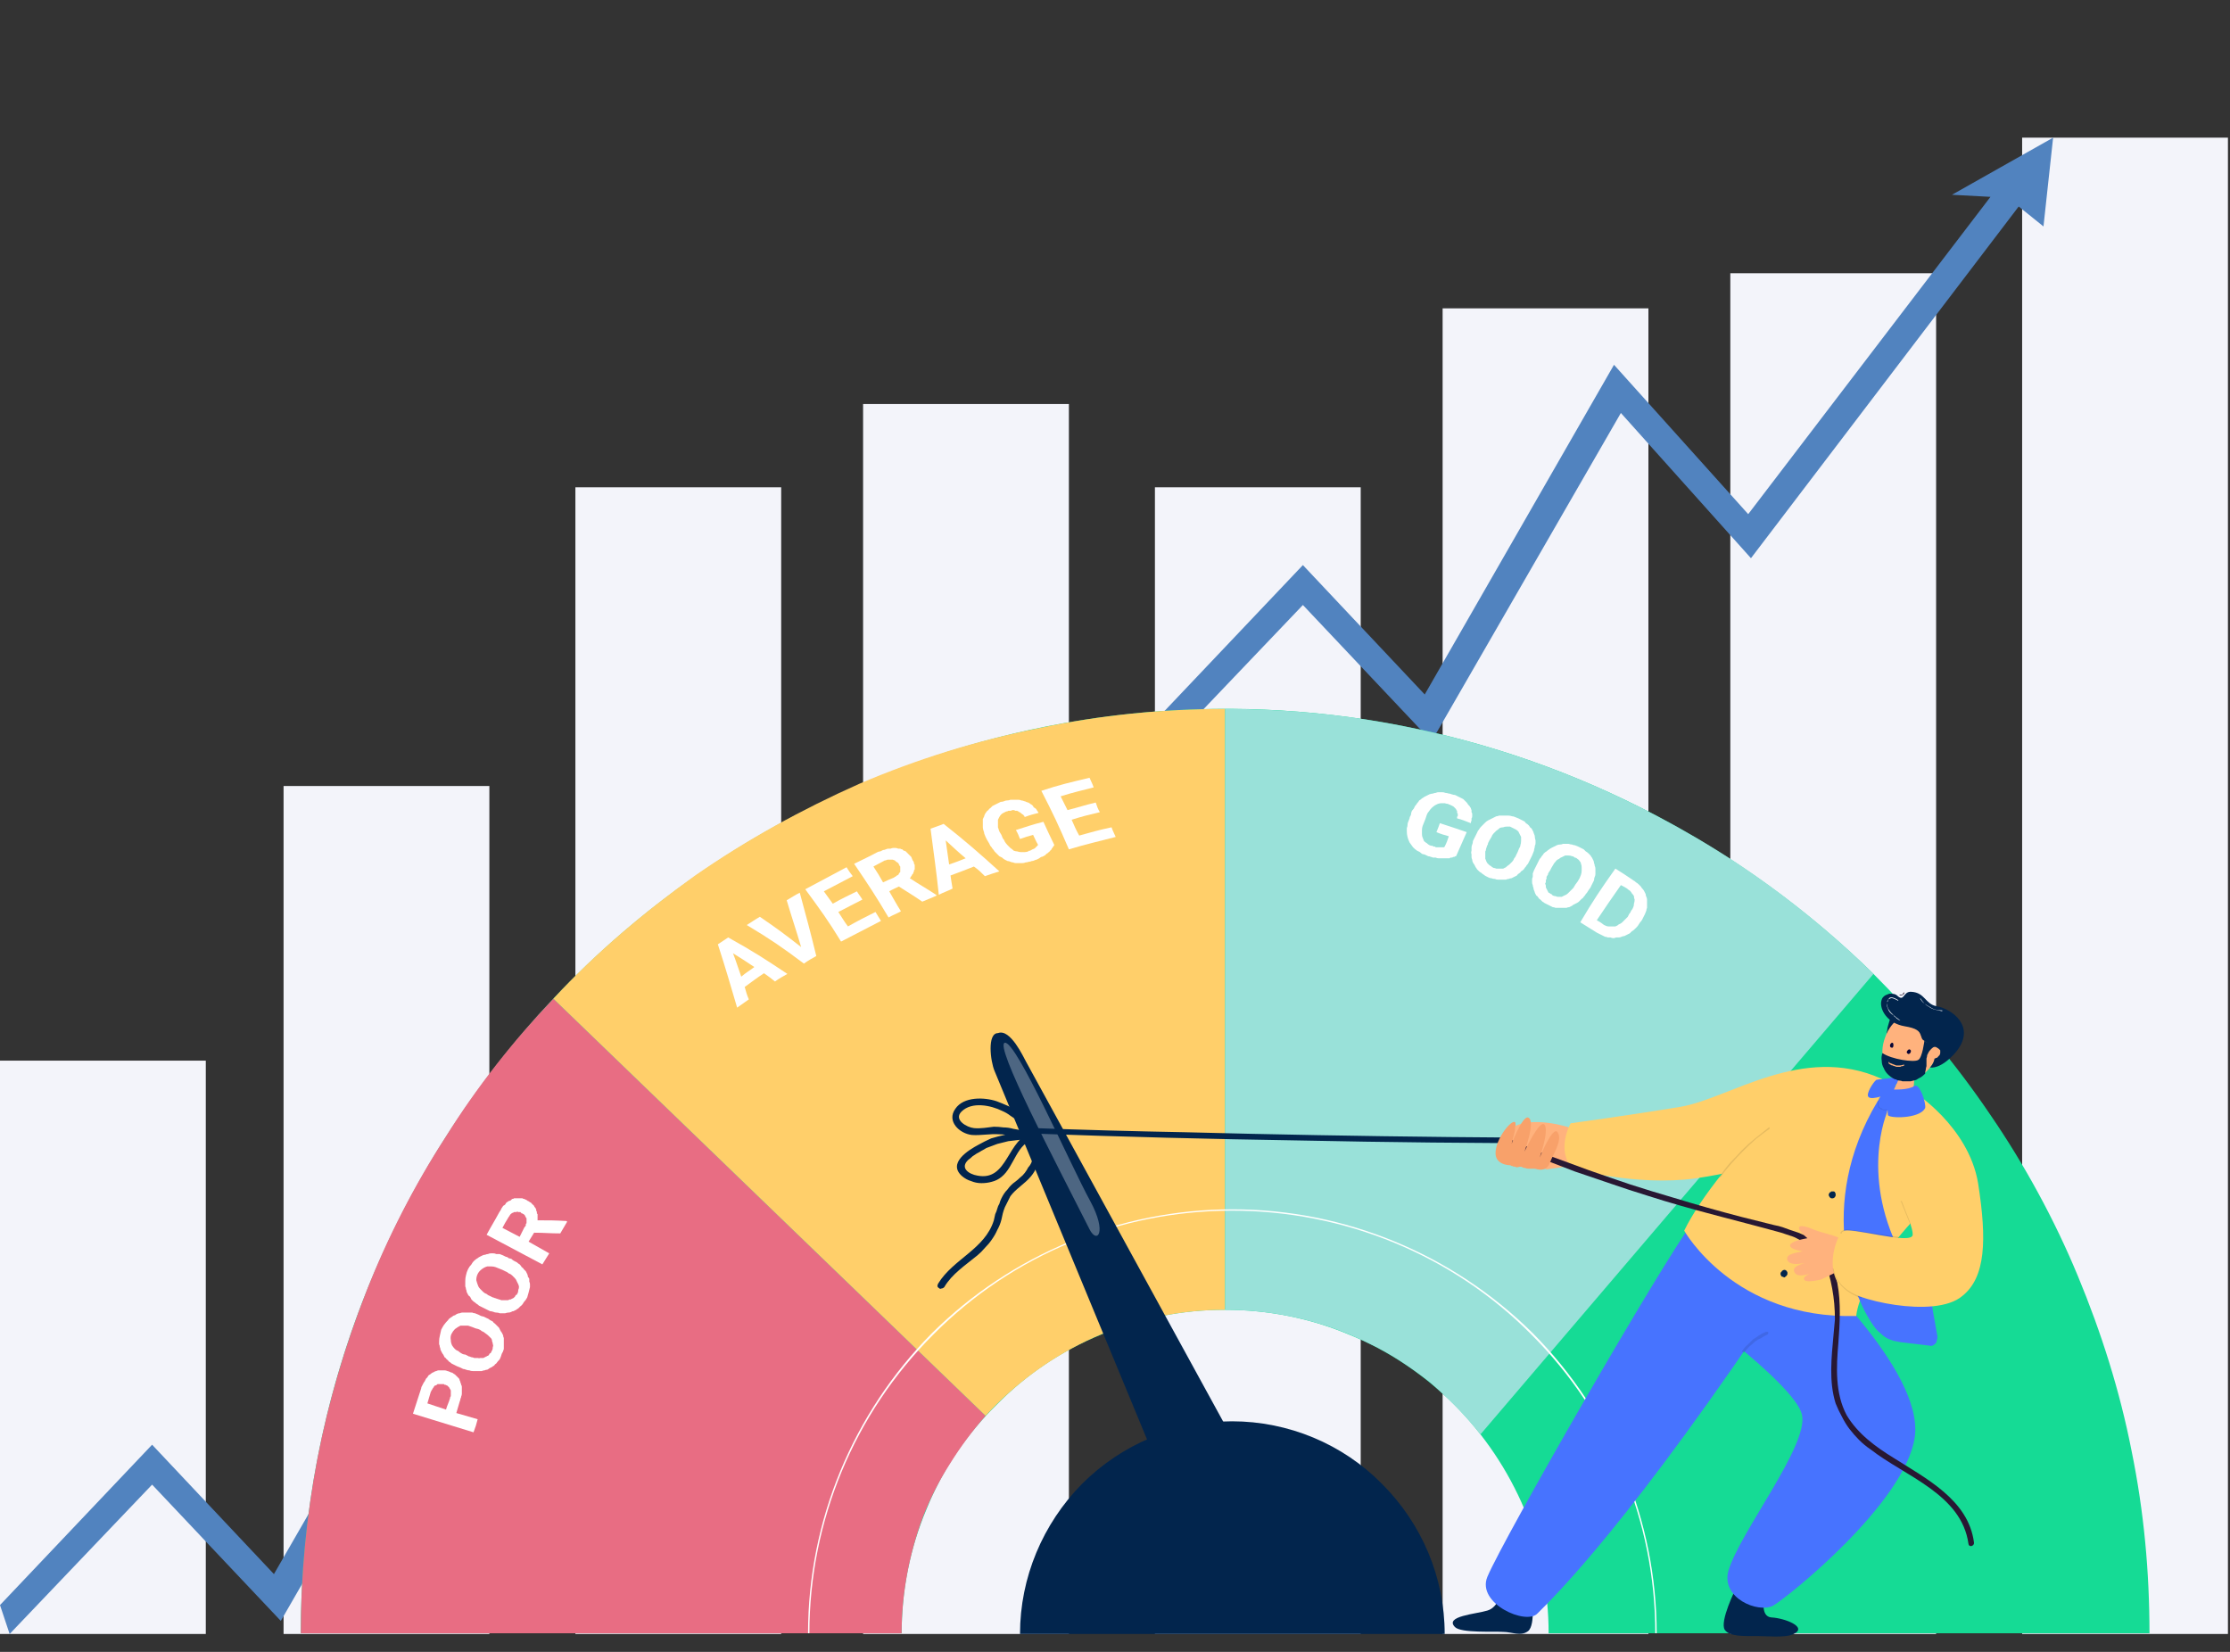 <svg version="1.2" xmlns="http://www.w3.org/2000/svg" viewBox="0 0 324 240" width="324" height="240">
	<rect x="0" y="0" width="324" height="240" fill="#333333" stroke="none"/>
	<title>Group 12606-svg</title>
	<style>
		.s0 { fill: #f3f4fa } 
		.s1 { fill: #5183bf } 
		.s2 { fill: #15db95 } 
		.s3 { fill: #e86d83 } 
		.s4 { fill: #ffcf6a } 
		.s5 { fill: #99e1d9 } 
		.s6 { fill: #ffffff } 
		.s7 { fill: #02254d } 
		.s8 { opacity: .3;fill: #ffffff } 
		.s9 { fill: #ffb27d } 
		.s10 { fill: #4773ff } 
		.s11 { fill: #281833 } 
		.s12 { opacity: .1;fill: #000000 } 
		.s13 { fill: #080435 } 
		.s14 { fill: #f8a16a } 
	</style>
	<g id="Group_12606">
		<g id="Group_12593">
			<path id="Rectangle_15891" class="s0" d="m125.4 58.7h29.9v178.7h-29.9z"/>
			<path id="Rectangle_15901" class="s0" d="m251.4 39.7h29.9v197.7h-29.9z"/>
			<path id="Rectangle_15893" class="s0" d="m83.6 70.8h29.9v166.6h-29.9z"/>
			<path id="Rectangle_15902" class="s0" d="m209.6 44.8h29.9v192.6h-29.9z"/>
			<path id="Rectangle_15895" class="s0" d="m167.8 70.8h29.9v166.6h-29.9z"/>
			<path id="Rectangle_15900" class="s0" d="m293.8 20h29.9v217.4h-29.9z"/>
			<path id="Rectangle_15897" class="s0" d="m41.2 114.2h29.9v123.2h-29.9z"/>
			<path id="Rectangle_15899" class="s0" d="m0 154.1h29.9v83.3h-29.9z"/>
			<path id="Path_21495" class="s1" d="m283.6 28.3l5.6 0.3-35.2 46.1-19.5-21.7-27.5 47.9-17.7-18.8-22.1 23.3 1.4 4.2 20.7-21.7 18.7 19.8 27.5-47.7 18.9 21.1 38.9-51.1 3.6 2.9 1.4-12.9z"/>
			<path id="Path_21496" class="s1" d="m116.4 156.1l5.6 0.3-35.2 46.1-19.4-21.7-27.6 47.9-17.7-18.8-22.1 23.3 1.4 4.2 20.7-21.7 18.7 19.8 27.5-47.7 18.9 21.1 38.9-51.1 3.6 2.9 1.4-12.9z"/>
		</g>
		<g id="Group_12574">
			<g id="Group_12492">
				<path id="Path_20987" class="s2" d="m272.2 141.5c-18.9-18.5-42.9-31.1-68.8-36.1-26-5-52.9-2.2-77.3 8.1-24.4 10.2-45.3 27.4-59.9 49.5-14.7 22-22.5 47.9-22.5 74.3h87.3c0-6.2 1.2-12.3 3.6-18 2.3-5.7 5.8-10.9 10.2-15.2 4.3-4.4 9.5-7.9 15.2-10.2 5.7-2.4 11.8-3.6 18-3.6 6.2 0 12.3 1.2 18 3.6 5.7 2.3 10.9 5.8 15.3 10.2 4.3 4.3 7.8 9.5 10.2 15.2 2.3 5.7 3.5 11.9 3.5 18h87.3c0-8.9-0.8-17.7-2.6-26.5-1.7-8.7-4.4-17.2-7.8-25.4-3.4-8.2-7.7-16.1-12.7-23.4-5-7.4-10.7-14.2-17-20.5z"/>
				<path id="Path_20988" class="s3" d="m80.4 145.1l62.8 60.6q-2.9 3.3-5.2 7-2.3 3.6-3.9 7.7-1.5 4-2.3 8.3-0.8 4.3-0.8 8.6h-87.3c0-8.5 0.8-16.9 2.4-25.3 1.6-8.3 4-16.4 7.1-24.3 3.1-7.9 7-15.5 11.6-22.6 4.5-7.2 9.8-13.9 15.6-20z"/>
				<path id="Path_20989" class="s4" d="m178 103v87.3q-4.9 0-9.7 1-4.8 1-9.3 3-4.5 2-8.5 4.9-4 2.9-7.3 6.5l-62.8-60.6c6.2-6.7 13.2-12.6 20.6-17.9 7.5-5.2 15.5-9.6 23.8-13.3 8.4-3.6 17.1-6.3 26.1-8.1 8.9-1.9 18-2.8 27.1-2.8z"/>
				<path id="Path_20990" class="s5" d="m272.2 141.5l-57.1 66.9c-2.2-2.8-4.7-5.3-7.4-7.6-2.8-2.2-5.8-4.2-9-5.7-3.2-1.6-6.6-2.8-10.1-3.6-3.5-0.8-7-1.2-10.6-1.2v-87.3c8.7 0 17.4 0.8 25.9 2.5 8.6 1.7 16.9 4.2 25 7.5 8 3.3 15.8 7.4 23 12.1 7.3 4.8 14.1 10.3 20.3 16.4z"/>
				<path id="Path_20991" class="s6" d="m240.7 237.3h-0.2c0-16.3-6.5-31.9-18-43.4-11.5-11.6-27.2-18-43.5-18-16.3 0-31.9 6.4-43.4 18-11.5 11.5-18 27.1-18 43.4h-0.2c0-16.3 6.5-32 18-43.6 11.6-11.5 27.3-18 43.7-18 16.3 0 32 6.5 43.6 18 11.5 11.6 18 27.3 18 43.6z"/>
				<path id="Path_20992" class="s7" d="m209.9 237.4h-61.7c0-8.2 3.3-16 9-21.8 5.8-5.8 13.7-9.1 21.8-9.1 8.2 0 16.1 3.3 21.8 9.1 5.8 5.8 9.1 13.6 9.1 21.8z"/>
				<path id="Path_20993" class="s7" d="m144.5 155.6l28.8 69.6q0.5 1.3 1.5 2.3 1.1 1 2.4 1.4 1.3 0.5 2.8 0.4 1.4 0 2.7-0.7 1.1-0.6 1.9-1.5 0.8-1 1.1-2.2 0.4-1.2 0.3-2.4-0.2-1.2-0.8-2.3l-36.1-65.9c-0.4-0.7-2.3-4.9-4.1-4.2-1.6 0-1.1 4.1-0.5 5.5z"/>
				<path id="Path_21006" fill-rule="evenodd" class="s6" d="m111 141.4c-1.2 0.8-1.7 1.2-2.8 2 0.2 0.7 0.3 1.1 0.6 1.8-0.7 0.5-1 0.7-1.7 1.2-1.1-3.7-1.6-5.5-2.8-9.2 0.6-0.4 0.9-0.6 1.5-1 3.6 2 5.3 3.1 8.6 5.3-0.7 0.4-1.1 0.6-1.8 1.1-0.6-0.5-0.9-0.7-1.6-1.2zm-3.3 0.5c0.7-0.6 1.1-0.8 1.9-1.4-1.2-0.8-1.8-1.2-3.1-2 0.5 1.3 0.7 2 1.2 3.4z"/>
				<path id="Path_21007" class="s6" d="m116.4 137.6c-0.8-2.7-1.3-4.1-2.1-6.8 0.7-0.4 1.1-0.7 1.9-1.1 1 3.7 1.5 5.5 2.4 9.2-0.7 0.4-1.1 0.6-1.8 1.1-3.2-2.4-4.8-3.5-8.3-5.6 0.8-0.5 1.2-0.8 1.9-1.2 2.5 1.7 3.7 2.6 6 4.4z"/>
				<path id="Path_21008" class="s6" d="m125.3 130.7c-1.4 0.7-2.1 1.1-3.5 1.8 0.6 0.9 0.8 1.3 1.4 2.1 1.6-0.9 2.4-1.3 4-2.1 0.3 0.5 0.5 0.8 0.8 1.3-2.3 1.2-3.5 1.8-5.8 3-1.9-3.1-3-4.6-5.2-7.6 2.4-1.3 3.6-1.9 6-3.2 0.3 0.5 0.5 0.8 0.9 1.3-1.7 0.9-2.5 1.3-4.2 2.2 0.5 0.7 0.8 1.1 1.3 1.8 1.4-0.8 2.1-1.1 3.5-1.8 0.3 0.5 0.5 0.7 0.8 1.2z"/>
				<path id="Path_21009" fill-rule="evenodd" class="s6" d="m130.6 128.8c-0.6 0.3-0.9 0.4-1.4 0.7 0.7 1.2 1 1.8 1.7 2.9-0.7 0.4-1.1 0.5-1.8 0.9-1.9-3.2-2.9-4.7-5-7.8 1.4-0.7 2.1-1 3.4-1.7q0.2-0.1 0.4-0.1 0.2-0.1 0.4-0.2 0.2 0 0.4-0.1 0.2-0.1 0.4-0.1 0.2 0 0.3 0 0.2-0.1 0.4-0.1 0.1 0 0.3 0 0.2 0 0.4 0.1 0.1 0 0.3 0 0.1 0.1 0.3 0.1 0.1 0.1 0.2 0.2 0.2 0 0.3 0.1 0.2 0.2 0.4 0.4 0.2 0.2 0.4 0.4 0.1 0.2 0.2 0.5 0.2 0.2 0.2 0.5 0.1 0.1 0.1 0.2 0 0.1 0 0.2 0 0.1 0 0.2 0 0.1 0 0.2 0 0.1-0.1 0.1 0 0.1 0 0.2-0.1 0.1-0.1 0.2 0 0.1-0.1 0.2 0 0-0.1 0.1 0 0.1-0.1 0.2-0.1 0.1-0.1 0.2-0.1 0-0.1 0.1c1.5 1 2.3 1.4 3.8 2.4l0.1 0.1c-0.8 0.4-1.2 0.5-2.1 0.9-1.3-0.9-2-1.3-3.4-2.2zm-2.3-0.6c0.6-0.3 0.9-0.4 1.6-0.7q0 0 0.1-0.1 0.1 0 0.2-0.1 0 0 0.1-0.1 0.1 0 0.2-0.1 0 0 0.1-0.1 0 0 0-0.1 0.1-0.1 0.1-0.1 0.1-0.1 0.1-0.1 0-0.1 0-0.2 0 0 0-0.1 0 0 0-0.1 0-0.1 0-0.1 0-0.1 0-0.2 0 0 0-0.1-0.1-0.1-0.1-0.1 0-0.1-0.1-0.2 0-0.1-0.1-0.2-0.1-0.1-0.3-0.2-0.1-0.1-0.2-0.2-0.1 0-0.3-0.1-0.2 0-0.3 0-0.2 0-0.4 0-0.1 0-0.3 0.1-0.2 0-0.3 0.1c-0.6 0.3-0.9 0.5-1.5 0.8 0.6 0.9 0.9 1.4 1.4 2.3z"/>
				<path id="Path_21010" fill-rule="evenodd" class="s6" d="m141.5 125.9c-1.3 0.5-2 0.8-3.4 1.3 0.1 0.8 0.2 1.2 0.3 1.9-0.8 0.4-1.2 0.5-2 0.9-0.4-3.8-0.7-5.7-1.2-9.6 0.8-0.3 1.2-0.4 1.9-0.7 3.4 2.7 5 4.1 8.1 6.9-0.9 0.3-1.3 0.4-2.1 0.7-0.6-0.6-0.9-0.9-1.6-1.4zm-3.6-0.3c0.9-0.3 1.4-0.5 2.4-0.9-1.2-1-1.8-1.6-2.9-2.6 0.2 1.4 0.3 2.1 0.5 3.5z"/>
				<path id="Path_21011" class="s6" d="m153.2 122.8q-0.1 0-0.1 0.1 0 0.1-0.1 0.1 0 0.1-0.1 0.2 0 0-0.1 0.1 0 0.1-0.1 0.2-0.1 0-0.1 0.1-0.1 0.1-0.2 0.2-0.1 0-0.1 0.1-0.2 0.1-0.3 0.2-0.1 0.1-0.2 0.2-0.1 0-0.2 0.1-0.2 0.1-0.3 0.1-0.2 0.1-0.3 0.2-0.2 0.1-0.4 0.2-0.1 0-0.3 0.1-0.2 0.1-0.4 0.1-0.2 0.1-0.4 0.1-0.3 0.1-0.5 0.1-0.2 0.1-0.5 0.1-0.2 0-0.4 0-0.2 0-0.5 0-0.2 0-0.4-0.1-0.2 0-0.4-0.1-0.2-0.1-0.4-0.1-0.2-0.1-0.4-0.2-0.2-0.1-0.4-0.3-0.2-0.1-0.4-0.2-0.2-0.2-0.3-0.3-0.2-0.2-0.4-0.4-0.1-0.2-0.3-0.4-0.1-0.2-0.3-0.4-0.1-0.2-0.2-0.4c-0.1-0.2-0.2-0.3-0.3-0.5q-0.1-0.2-0.2-0.4-0.1-0.2-0.2-0.5 0-0.2-0.1-0.4-0.1-0.3-0.1-0.5 0-0.2 0-0.4 0-0.2 0-0.4 0-0.2 0-0.4 0.1-0.2 0.2-0.4 0-0.1 0.1-0.3 0.1-0.2 0.2-0.3 0.1-0.2 0.3-0.3 0.1-0.2 0.3-0.3 0.1-0.1 0.3-0.3 0.2-0.1 0.4-0.2 0.2-0.1 0.4-0.2 0.2-0.1 0.4-0.2 0.3 0 0.5-0.1 0.2-0.1 0.4-0.1 0.3 0 0.5-0.1 0.2 0 0.5 0 0.2 0 0.3 0 0.2 0 0.4 0 0.2 0 0.4 0.1 0.2 0 0.4 0.1 0.1 0 0.3 0.1 0.2 0.1 0.3 0.1 0.2 0.1 0.3 0.2 0.2 0.1 0.3 0.2 0.1 0.1 0.2 0.3 0.2 0.1 0.3 0.2 0.1 0.1 0.2 0.3 0.1 0.1 0.2 0.3c-0.8 0.2-1.2 0.3-2 0.6q-0.1-0.1-0.1-0.2-0.1 0-0.1-0.1-0.1-0.1-0.2-0.1 0-0.1-0.1-0.1-0.1-0.1-0.1-0.1-0.1-0.1-0.2-0.1-0.1-0.1-0.1-0.1-0.1 0-0.2-0.1-0.1 0-0.2 0-0.1 0-0.1 0-0.1-0.1-0.2-0.1-0.1 0-0.2 0-0.1 0-0.2 0.1-0.1 0-0.2 0-0.1 0-0.2 0-0.1 0.1-0.3 0.1-0.2 0.1-0.4 0.2-0.2 0.1-0.3 0.2-0.2 0.2-0.3 0.4-0.1 0.2-0.2 0.4 0 0.3 0 0.6 0 0.3 0 0.5 0.1 0.3 0.2 0.6 0.1 0.2 0.3 0.5l0.2 0.5q0.2 0.2 0.3 0.5 0.2 0.3 0.4 0.5 0.2 0.2 0.4 0.4 0.3 0.2 0.5 0.4 0.3 0.1 0.5 0.1 0.3 0.1 0.5 0.1 0.3 0 0.6 0 0.2 0 0.5-0.1 0.1-0.1 0.1-0.1 0.1 0 0.2 0 0.1-0.1 0.1-0.1 0.1 0 0.2-0.1 0 0 0.1 0 0.1-0.1 0.1-0.1 0.1 0 0.1 0 0.1-0.1 0.1-0.1 0 0 0.1-0.1 0 0 0 0 0.1-0.1 0.1-0.1 0 0 0.1-0.1 0 0 0 0 0 0 0 0 0.1-0.1 0.1-0.1 0 0 0-0.1c-0.3-0.5-0.4-0.8-0.7-1.4-0.7 0.2-1.1 0.3-1.9 0.6-0.2-0.5-0.3-0.8-0.6-1.3 1.6-0.5 2.4-0.8 4-1.2 0.6 1.3 0.9 2 1.6 3.4z"/>
				<path id="Path_21012" class="s6" d="m159.8 118c-1.7 0.4-2.5 0.6-4.1 1.1 0.4 0.9 0.6 1.4 1.1 2.3 1.8-0.5 2.8-0.8 4.7-1.2 0.2 0.6 0.4 0.9 0.6 1.4-2.7 0.7-4.1 1-6.8 1.8-1.5-3.5-2.3-5.2-4-8.5 2.7-0.9 4.1-1.2 7-1.9 0.2 0.5 0.4 0.8 0.6 1.4-1.9 0.5-2.9 0.7-4.8 1.3 0.4 0.8 0.6 1.2 1 2 1.6-0.4 2.4-0.7 4.1-1.1 0.2 0.6 0.3 0.9 0.6 1.4z"/>
				<path id="Path_21013" fill-rule="evenodd" class="s6" d="m66.3 205.3l3.1 0.9c-0.2 0.8-0.3 1.1-0.6 1.9l-8.8-2.7c0.5-1.5 0.7-2.2 1.2-3.7q0-0.2 0.1-0.3 0.1-0.2 0.2-0.4 0.1-0.2 0.2-0.3 0.1-0.2 0.2-0.4 0.1-0.1 0.2-0.2 0.1-0.2 0.2-0.3 0.2-0.1 0.3-0.2 0.1-0.1 0.3-0.2 0.1 0 0.2-0.1 0.2-0.1 0.3-0.1 0.2-0.1 0.3-0.1 0.2 0 0.3 0 0.2 0 0.3 0 0.2 0 0.3 0 0.2 0 0.4 0.1 0.1 0 0.3 0.1 0.1 0 0.2 0.1 0.2 0 0.3 0.1 0.1 0.1 0.3 0.2 0.1 0.1 0.2 0.2 0.1 0.1 0.2 0.2 0.1 0.1 0.2 0.2 0.1 0.2 0.1 0.3 0.1 0.1 0.1 0.3 0.1 0.1 0.1 0.3 0.1 0.1 0.1 0.3 0 0.1 0 0.3 0 0.2 0 0.3 0 0.2 0 0.4 0 0.2-0.1 0.4 0 0.2-0.1 0.3 0 0.2-0.1 0.4c-0.2 0.7-0.3 1-0.5 1.7zm-1.5-0.5c0.2-0.7 0.4-1 0.6-1.7q0-0.1 0-0.1 0.1-0.1 0.1-0.2 0-0.1 0-0.2 0-0.1 0-0.2 0-0.1 0-0.1 0-0.1 0-0.2 0-0.1 0-0.1-0.1-0.1-0.1-0.2 0 0-0.1-0.1 0 0 0-0.1-0.1 0-0.1-0.1-0.1 0-0.1-0.1-0.1 0-0.1-0.1-0.1 0-0.1 0-0.1-0.1-0.2-0.1 0 0-0.1 0-0.1-0.1-0.1-0.1-0.1 0-0.2 0-0.1 0-0.1 0-0.1 0-0.2 0 0 0-0.1 0-0.1 0-0.2 0 0 0-0.1 0-0.1 0-0.1 0.1-0.1 0-0.2 0.1 0 0-0.1 0-0.1 0.1-0.1 0.1-0.1 0.1-0.1 0.2-0.1 0-0.1 0.1-0.1 0.1-0.1 0.2-0.1 0.1-0.1 0.1 0 0.1-0.1 0.2c-0.2 0.7-0.3 1-0.5 1.7 0 0 2.7 0.9 2.7 0.9z"/>
				<path id="Path_21014" fill-rule="evenodd" class="s6" d="m70.3 191.3q0.2 0.1 0.4 0.2 0.3 0.1 0.5 0.3 0.2 0.1 0.4 0.2 0.1 0.2 0.3 0.3 0.2 0.2 0.3 0.3 0.2 0.2 0.3 0.3 0.1 0.2 0.2 0.4 0.1 0.2 0.2 0.3 0.1 0.2 0.2 0.4 0 0.2 0.1 0.4 0 0.2 0 0.4 0 0.2 0 0.3 0 0.5 0 0.9-0.1 0.4-0.3 0.7-0.1 0.4-0.3 0.8-0.3 0.3-0.5 0.6-0.2 0.1-0.3 0.3-0.2 0.1-0.3 0.2-0.2 0.1-0.4 0.2-0.1 0.1-0.3 0.2-0.2 0-0.4 0.1-0.2 0-0.4 0.1-0.2 0-0.4 0-0.2 0-0.4 0-0.3 0-0.5 0-0.3 0-0.5-0.1-0.2 0-0.5-0.1-0.2-0.1-0.4-0.1l-0.4-0.2q-0.2-0.1-0.5-0.2-0.2-0.1-0.4-0.2-0.2-0.1-0.4-0.2-0.2-0.2-0.4-0.3-0.1-0.2-0.3-0.3-0.1-0.2-0.3-0.3-0.1-0.2-0.2-0.4-0.1-0.1-0.2-0.3-0.1-0.2-0.2-0.4 0-0.2-0.1-0.4 0-0.2-0.1-0.4 0-0.2 0-0.4 0-0.4 0.1-0.8 0.1-0.5 0.2-0.9 0.2-0.4 0.4-0.7 0.3-0.4 0.6-0.7 0.1-0.2 0.3-0.3 0.1-0.1 0.3-0.2 0.2-0.2 0.4-0.2 0.1-0.1 0.3-0.2 0.2-0.1 0.4-0.1 0.2-0.1 0.4-0.1 0.2 0 0.5 0 0.2 0 0.4 0 0.2 0 0.5 0 0.2 0.1 0.4 0.1 0.3 0.1 0.5 0.2 0.2 0.1 0.4 0.2c0 0 0.4 0.1 0.4 0.1zm-1.2 1.7q-0.2-0.1-0.5-0.2-0.3-0.1-0.6-0.2-0.2 0-0.5 0-0.3 0-0.6 0-0.4 0.2-0.8 0.5-0.3 0.3-0.5 0.7-0.2 0.4-0.1 0.9 0 0.4 0.2 0.8 0.2 0.3 0.4 0.5 0.2 0.2 0.5 0.3 0.2 0.2 0.4 0.3 0.3 0.2 0.6 0.2l0.4 0.2q0.1 0.1 0.3 0.1 0.1 0.1 0.3 0.1 0.1 0 0.3 0.1 0.2 0 0.3 0 0.1 0 0.3 0 0.1 0.1 0.2 0 0.1 0 0.3 0 0.1 0 0.2 0 0.1 0 0.2-0.1 0.1 0 0.2-0.1 0.1 0 0.2-0.1 0.1 0 0.2-0.1 0.1-0.1 0.1-0.2 0.1-0.1 0.2-0.1 0-0.1 0.1-0.2 0-0.1 0.1-0.2 0.1-0.2 0.1-0.5 0.1-0.2 0-0.4 0-0.2-0.1-0.4 0-0.2-0.1-0.4-0.2-0.2-0.4-0.4-0.2-0.2-0.5-0.4-0.2-0.2-0.5-0.3-0.2-0.2-0.5-0.3c0 0-0.4-0.1-0.4-0.1z"/>
				<path id="Path_21015" fill-rule="evenodd" class="s6" d="m74.3 182.9q0.2 0.2 0.4 0.3 0.2 0.1 0.4 0.2 0.2 0.2 0.4 0.3 0.2 0.2 0.3 0.4 0.2 0.1 0.3 0.3 0.1 0.1 0.3 0.3 0.1 0.2 0.2 0.4 0.1 0.2 0.1 0.4 0.1 0.1 0.2 0.3 0 0.2 0 0.4 0.1 0.2 0.1 0.4 0 0.2 0 0.4-0.1 0.4-0.2 0.8-0.1 0.4-0.2 0.7-0.2 0.4-0.5 0.7-0.2 0.4-0.5 0.6-0.2 0.2-0.3 0.3-0.2 0.1-0.3 0.2-0.2 0.1-0.4 0.2-0.2 0-0.3 0.1-0.2 0.1-0.4 0.1-0.2 0-0.5 0.1-0.2 0-0.4 0-0.2 0-0.4 0-0.2-0.1-0.5-0.1-0.2 0-0.4-0.1-0.3-0.1-0.5-0.1-0.2-0.1-0.4-0.2l-0.4-0.2q-0.2-0.1-0.4-0.2-0.2-0.1-0.4-0.2-0.2-0.2-0.4-0.3-0.2-0.2-0.4-0.3-0.2-0.2-0.3-0.3-0.1-0.2-0.2-0.4-0.2-0.1-0.3-0.3-0.1-0.2-0.2-0.4 0-0.2-0.1-0.4 0-0.2-0.1-0.4 0-0.2 0-0.4 0-0.2 0-0.4 0-0.4 0.1-0.8 0.1-0.5 0.3-0.9 0.2-0.4 0.5-0.7 0.2-0.4 0.6-0.7 0.1-0.1 0.3-0.2 0.1-0.1 0.3-0.2 0.2-0.1 0.4-0.2 0.2-0.1 0.4-0.1 0.2-0.1 0.4-0.1 0.2-0.1 0.4-0.1 0.2 0 0.4 0 0.2 0 0.4 0.1 0.3 0 0.5 0 0.2 0.1 0.5 0.2 0.2 0.1 0.4 0.2 0.2 0 0.4 0.2c0 0 0.4 0.1 0.4 0.1zm-1.3 1.6q-0.2-0.1-0.5-0.2-0.3-0.1-0.5-0.2-0.3-0.1-0.6-0.1-0.3 0-0.6 0-0.4 0.1-0.8 0.4-0.4 0.3-0.6 0.7-0.2 0.4-0.2 0.9 0.1 0.4 0.3 0.9 0.1 0.2 0.3 0.4 0.2 0.2 0.4 0.4 0.2 0.2 0.5 0.3 0.2 0.2 0.5 0.3l0.4 0.2q0.1 0 0.3 0.1 0.1 0 0.3 0.1 0.1 0 0.3 0.1 0.2 0 0.3 0.1 0.1 0 0.3 0 0.1 0 0.2 0 0.1 0 0.3 0 0.1 0 0.2 0 0.1 0 0.2-0.1 0.1 0 0.2 0 0.1-0.1 0.2-0.1 0.1-0.1 0.2-0.1 0.1-0.1 0.2-0.2 0.1-0.1 0.1-0.2 0.1-0.1 0.2-0.1 0-0.1 0.1-0.2 0.1-0.2 0.1-0.5 0.1-0.2 0.1-0.4 0-0.2-0.1-0.4-0.1-0.2-0.2-0.4-0.1-0.3-0.3-0.5-0.2-0.2-0.4-0.4-0.2-0.2-0.5-0.3-0.2-0.2-0.5-0.3c0 0-0.4-0.2-0.4-0.2z"/>
				<path id="Path_21016" fill-rule="evenodd" class="s6" d="m77.6 179.1c-0.3 0.5-0.5 0.8-0.8 1.3l3 1.7c-0.4 0.6-0.6 1-1 1.6l-8.1-4.3c0.7-1.3 1.1-1.9 1.8-3.2q0.1-0.2 0.2-0.3 0.1-0.2 0.2-0.4 0.1-0.1 0.2-0.3 0.2-0.1 0.3-0.2 0.1-0.2 0.2-0.3 0.2-0.1 0.3-0.2 0.1 0 0.3-0.1 0.1-0.1 0.2-0.2 0.2 0 0.3-0.1 0.1 0 0.3 0 0.1 0 0.3 0 0.1 0 0.3 0 0.1 0 0.3 0 0.1 0.1 0.3 0.1 0.1 0.1 0.2 0.1 0.2 0.1 0.3 0.2 0.1 0 0.2 0.1 0.1 0.1 0.2 0.1 0.1 0.1 0.2 0.2 0 0.1 0.1 0.1 0.1 0.1 0.2 0.2 0 0.1 0.1 0.2 0 0 0.1 0.1 0 0.1 0.1 0.2 0 0.1 0 0.2 0.1 0.1 0.1 0.2 0 0.1 0 0.2 0.1 0.1 0.1 0.1 0 0.1 0 0.3 0 0.1 0 0.2 0 0.1 0 0.2 0 0.1 0 0.2c1.7 0 2.5 0 4.2 0.1l0.1 0.1c-0.4 0.7-0.6 1-1 1.7-1.6 0-2.3-0.1-3.8-0.1zm-2.1 0.6c0.3-0.6 0.4-0.8 0.7-1.4q0.1-0.1 0.1-0.1 0.1-0.1 0.1-0.2 0-0.1 0-0.2 0.1 0 0.1-0.1 0-0.1 0-0.2 0 0 0-0.1 0-0.1 0-0.2 0 0 0-0.1 0-0.1 0-0.1-0.1-0.1-0.1-0.1 0-0.1-0.1-0.2 0 0 0-0.1-0.1 0-0.1-0.1-0.1 0-0.1-0.1-0.1 0-0.2-0.1 0 0-0.1 0-0.1-0.1-0.2-0.2-0.2 0-0.3 0-0.1-0.1-0.3 0-0.1 0-0.3 0-0.1 0.1-0.2 0.1-0.2 0.1-0.3 0.2-0.1 0.1-0.2 0.3-0.1 0.1-0.2 0.3c-0.3 0.5-0.5 0.8-0.8 1.4 0 0 2.5 1.3 2.5 1.3z"/>
				<path id="Path_21017" class="s6" d="m211.6 124.3q0 0.1-0.1 0.1-0.1 0-0.2 0.1-0.1 0-0.1 0-0.1 0-0.2 0.1-0.1 0-0.2 0-0.1 0-0.2 0.1-0.1 0-0.3 0-0.1 0-0.2 0-0.1 0-0.3 0-0.1 0-0.3 0-0.1 0-0.3 0-0.1 0-0.2 0-0.2 0-0.4-0.1-0.2 0-0.4 0-0.2-0.1-0.3-0.1-0.2-0.1-0.4-0.1-0.2-0.1-0.4-0.2-0.2-0.1-0.4-0.1-0.2-0.1-0.4-0.3-0.2-0.1-0.4-0.2-0.3-0.2-0.6-0.5-0.3-0.4-0.5-0.7-0.2-0.4-0.3-0.8-0.1-0.4-0.1-0.8 0-0.2 0-0.5 0.1-0.2 0.1-0.4 0-0.3 0.1-0.5 0.1-0.3 0.2-0.5c0-0.2 0.1-0.3 0.2-0.5q0-0.2 0.1-0.5 0.1-0.2 0.3-0.4 0.1-0.2 0.2-0.4 0.2-0.2 0.3-0.4 0.2-0.2 0.3-0.4 0.2-0.1 0.4-0.3 0.2-0.1 0.3-0.2 0.2-0.1 0.4-0.2 0.2-0.1 0.4-0.2 0.3-0.1 0.5-0.1 0.2-0.1 0.4-0.1 0.2-0.1 0.4-0.1 0.3 0 0.5 0 0.3 0 0.5 0.1 0.2 0 0.5 0.1 0.2 0 0.4 0.1 0.3 0.1 0.5 0.1 0.2 0.1 0.4 0.2 0.2 0.1 0.4 0.2 0.2 0.1 0.4 0.2 0.1 0.1 0.3 0.3 0.1 0.1 0.2 0.2 0.1 0.1 0.2 0.3 0.1 0.1 0.2 0.2 0.1 0.2 0.2 0.3 0 0.1 0.1 0.3 0 0.1 0 0.3 0.1 0.1 0.1 0.3 0 0.2 0 0.3 0 0.2-0.1 0.3 0 0.2 0 0.3-0.1 0.2-0.1 0.4c-0.8-0.3-1.2-0.5-2-0.7q0-0.1 0-0.2 0-0.1 0.1-0.1 0-0.1 0-0.2 0-0.1 0-0.2 0 0-0.1-0.1 0-0.1 0-0.2 0 0 0-0.1-0.1-0.1-0.1-0.1 0-0.1-0.1-0.2 0 0-0.1-0.1-0.1-0.1-0.1-0.1-0.1-0.1-0.1-0.1-0.1-0.1-0.2-0.1-0.1-0.1-0.2-0.1-0.1-0.1-0.2-0.1-0.1 0-0.2-0.1-0.2 0-0.5-0.1-0.2 0-0.5 0-0.2 0-0.5 0.1-0.2 0.1-0.4 0.2-0.3 0.2-0.5 0.4-0.2 0.2-0.4 0.5-0.2 0.2-0.3 0.5-0.1 0.3-0.2 0.6c-0.1 0.2-0.1 0.3-0.2 0.5q-0.1 0.3-0.2 0.5-0.1 0.3-0.1 0.6 0 0.3 0 0.6 0 0.3 0.1 0.5 0.1 0.3 0.2 0.5 0.2 0.2 0.4 0.3 0.2 0.2 0.4 0.3 0.2 0.1 0.5 0.1 0 0.1 0.1 0.1 0.1 0 0.2 0 0.1 0.1 0.1 0.1 0.1 0 0.2 0 0.1 0 0.1 0 0.1 0 0.1 0 0.1 0 0.2 0 0 0 0.1 0 0 0 0.1 0 0 0 0.1 0 0 0 0.1 0 0 0 0.1 0 0 0 0 0 0.1 0 0.1 0 0 0 0.1-0.1 0 0 0 0c0.3-0.6 0.4-0.9 0.6-1.5-0.7-0.2-1.1-0.3-1.8-0.6 0.2-0.5 0.3-0.7 0.5-1.3 1.6 0.5 2.4 0.8 3.9 1.3-0.6 1.4-0.9 2-1.5 3.4z"/>
				<path id="Path_21018" fill-rule="evenodd" class="s6" d="m222.2 125.1q-0.1 0.2-0.2 0.4-0.2 0.2-0.3 0.4-0.2 0.2-0.3 0.4-0.2 0.2-0.4 0.3-0.1 0.2-0.3 0.3-0.2 0.1-0.3 0.3-0.2 0.1-0.4 0.2-0.2 0.1-0.4 0.2-0.2 0-0.4 0.1-0.2 0-0.4 0.1-0.2 0-0.4 0-0.2 0-0.4 0-0.2 0-0.4 0-0.2 0-0.4-0.1-0.3 0-0.5-0.1-0.2 0-0.4-0.1-0.2-0.1-0.4-0.2-0.2-0.1-0.3-0.2-0.2-0.1-0.4-0.3-0.2-0.1-0.3-0.2-0.2-0.2-0.3-0.3-0.1-0.2-0.2-0.3-0.1-0.2-0.2-0.4-0.1-0.1-0.2-0.3-0.1-0.2-0.1-0.4-0.1-0.2-0.1-0.4 0-0.2 0-0.4-0.1-0.2 0-0.5 0-0.2 0-0.4 0-0.3 0.1-0.5 0.1-0.2 0.1-0.5 0.1-0.2 0.2-0.4l0.2-0.4q0.1-0.2 0.2-0.4 0.1-0.3 0.3-0.5 0.1-0.2 0.3-0.4 0.1-0.1 0.3-0.3 0.2-0.2 0.3-0.3 0.2-0.2 0.4-0.3 0.2-0.1 0.4-0.2 0.2-0.1 0.4-0.2 0.2-0.1 0.4-0.2 0.2 0 0.4-0.1 0.3 0 0.5 0 0.2 0 0.4 0 0.3 0 0.5 0 0.2 0 0.5 0.1 0.2 0 0.4 0.1 0.2 0.1 0.5 0.2 0.2 0.1 0.4 0.2 0.2 0.1 0.4 0.2 0.2 0.1 0.3 0.3 0.2 0.1 0.4 0.3 0.1 0.1 0.2 0.3 0.2 0.1 0.3 0.3 0.1 0.2 0.2 0.4 0 0.1 0.1 0.3 0.1 0.2 0.1 0.4 0 0.2 0.1 0.5 0 0.2 0 0.4 0 0.2-0.1 0.4 0 0.2-0.1 0.5 0 0.2-0.1 0.4-0.1 0.2-0.2 0.5-0.1 0.2-0.2 0.4c0 0-0.2 0.4-0.2 0.4zm-1.7-1.3q0.1-0.2 0.2-0.5 0.2-0.3 0.2-0.5 0.1-0.3 0.1-0.6 0-0.3 0-0.6-0.1-0.2-0.2-0.4-0.1-0.2-0.2-0.4-0.2-0.2-0.4-0.3-0.2-0.1-0.4-0.2-0.2-0.1-0.4-0.2-0.3 0-0.5 0-0.3 0-0.5 0.1-0.3 0-0.5 0.1-0.2 0.2-0.5 0.4-0.2 0.2-0.4 0.4-0.2 0.2-0.3 0.5-0.2 0.3-0.3 0.5l-0.2 0.4q0 0.2-0.1 0.3-0.1 0.2-0.1 0.3-0.1 0.2-0.1 0.3 0 0.2-0.1 0.3 0 0.2 0 0.3 0 0.1 0 0.3 0 0.1 0 0.2 0 0.1 0 0.3 0.1 0.1 0.1 0.2 0 0.1 0.1 0.2 0 0.1 0.1 0.2 0 0 0.1 0.1 0.1 0.1 0.2 0.2 0.1 0.1 0.2 0.1 0.1 0.1 0.2 0.2 0.1 0 0.2 0.1 0.2 0 0.4 0.1 0.3 0 0.5 0 0.2 0 0.5 0 0.2-0.1 0.4-0.2 0.2-0.2 0.5-0.4 0.2-0.2 0.4-0.4 0.2-0.2 0.3-0.5 0.2-0.2 0.3-0.5c0 0 0.2-0.4 0.2-0.4z"/>
				<path id="Path_21019" fill-rule="evenodd" class="s6" d="m230.7 129.5q-0.1 0.2-0.3 0.4-0.1 0.2-0.3 0.4-0.1 0.2-0.3 0.3-0.2 0.2-0.4 0.4-0.1 0.1-0.3 0.2-0.2 0.1-0.4 0.2-0.2 0.1-0.3 0.2-0.2 0.1-0.4 0.2-0.2 0-0.4 0.1-0.2 0-0.4 0-0.2 0-0.4 0-0.2 0-0.4 0-0.2 0-0.4 0-0.2-0.1-0.4-0.1-0.2-0.1-0.4-0.2-0.2-0.1-0.4-0.2-0.2-0.1-0.4-0.2-0.1-0.1-0.3-0.2-0.2-0.2-0.3-0.3-0.2-0.1-0.3-0.3-0.1-0.2-0.3-0.3-0.1-0.2-0.2-0.4 0-0.1-0.1-0.3-0.1-0.2-0.1-0.4-0.1-0.2-0.1-0.4-0.1-0.2-0.1-0.4 0-0.2 0-0.4 0-0.2 0.1-0.4 0-0.3 0-0.5 0.1-0.2 0.2-0.5 0.1-0.2 0.2-0.4 0.1-0.2 0.2-0.4l0.2-0.4q0.1-0.2 0.2-0.4 0.2-0.2 0.3-0.4 0.2-0.2 0.3-0.4 0.2-0.2 0.4-0.3 0.2-0.2 0.4-0.3 0.1-0.1 0.3-0.2 0.2-0.1 0.4-0.2 0.2-0.1 0.4-0.2 0.2-0.1 0.5-0.1 0.2 0 0.4-0.1 0.2 0 0.4 0 0.2 0 0.4 0 0.3 0.1 0.5 0.1 0.2 0.1 0.4 0.1 0.3 0.1 0.5 0.2 0.2 0.1 0.4 0.2 0.2 0.1 0.4 0.2 0.2 0.2 0.3 0.3 0.2 0.1 0.4 0.3 0.1 0.1 0.3 0.3 0.1 0.2 0.2 0.3 0.1 0.2 0.2 0.4 0.1 0.2 0.1 0.4 0.1 0.2 0.1 0.4 0.1 0.2 0.1 0.4 0 0.2 0 0.4 0 0.2 0 0.4 0 0.2-0.1 0.4-0.1 0.2-0.1 0.5-0.1 0.2-0.2 0.4-0.1 0.2-0.2 0.4-0.1 0.3-0.3 0.5c0 0-0.2 0.3-0.2 0.3zm-1.5-1.4q0.1-0.2 0.3-0.5 0.1-0.2 0.2-0.5 0.1-0.3 0.1-0.6 0-0.2 0-0.5 0-0.3-0.1-0.5 0-0.2-0.2-0.4-0.1-0.2-0.3-0.3-0.2-0.2-0.4-0.2-0.2-0.2-0.4-0.2-0.2-0.1-0.5-0.1-0.2 0-0.5 0-0.2 0.1-0.4 0.2-0.3 0.1-0.5 0.3-0.3 0.1-0.5 0.4-0.2 0.2-0.3 0.4-0.2 0.3-0.3 0.5l-0.2 0.4q-0.1 0.1-0.2 0.3-0.1 0.1-0.1 0.3-0.1 0.1-0.2 0.3 0 0.1 0 0.3-0.1 0.1-0.1 0.2 0 0.1 0 0.3-0.1 0.1-0.1 0.2 0.1 0.2 0.1 0.3 0 0.1 0 0.2 0 0.1 0.1 0.2 0 0.1 0.1 0.2 0 0.1 0.1 0.2 0 0.1 0.1 0.2 0.1 0 0.2 0.1 0.1 0.1 0.2 0.1 0.1 0.1 0.2 0.2 0.2 0.1 0.4 0.1 0.2 0.1 0.4 0.1 0.3 0 0.5 0 0.2-0.1 0.4-0.2 0.3-0.1 0.5-0.3 0.2-0.2 0.4-0.4 0.2-0.2 0.4-0.4 0.2-0.3 0.3-0.5c0 0 0.3-0.4 0.3-0.4z"/>
				<path id="Path_21020" fill-rule="evenodd" class="s6" d="m229.6 134c1.9-3.2 2.9-4.7 5.1-7.8 1.1 0.7 1.6 1 2.6 1.7q0.2 0.1 0.4 0.3 0.2 0.1 0.4 0.3 0.1 0.1 0.3 0.3 0.1 0.2 0.3 0.4 0.1 0.1 0.2 0.3 0.1 0.2 0.2 0.4 0 0.2 0.1 0.4 0.1 0.2 0.1 0.4 0 0.2 0 0.4 0 0.2 0 0.4 0 0.2 0 0.4-0.1 0.2-0.1 0.4-0.1 0.3-0.2 0.5-0.1 0.2-0.2 0.4-0.1 0.2-0.2 0.4-0.1 0.2-0.3 0.4l-0.2 0.3q-0.1 0.2-0.3 0.4-0.1 0.1-0.3 0.3-0.2 0.2-0.4 0.3-0.1 0.1-0.3 0.3-0.2 0.1-0.4 0.2-0.2 0.1-0.4 0.2-0.2 0-0.4 0.1-0.2 0.1-0.4 0.1-0.2 0-0.4 0-0.2 0.1-0.4 0.1-0.2 0-0.4-0.1-0.2 0-0.4 0-0.2-0.1-0.4-0.1-0.2-0.1-0.4-0.2-0.2-0.1-0.4-0.2-0.2-0.1-0.4-0.2c-1-0.6-1.4-0.9-2.4-1.5zm5.9-5.4c-1.4 2-2.1 3-3.5 5.1 0.4 0.2 0.5 0.3 0.8 0.5q0.2 0.2 0.5 0.3 0.2 0.1 0.4 0.1 0.3 0 0.5 0 0.3 0 0.5 0 0.3-0.1 0.5-0.3 0.3-0.1 0.5-0.3 0.2-0.2 0.4-0.4 0.2-0.2 0.4-0.4l0.2-0.4q0.2-0.2 0.3-0.5 0.2-0.2 0.3-0.5 0.1-0.2 0.1-0.5 0.1-0.3 0.1-0.6-0.1-0.2-0.1-0.5-0.1-0.2-0.3-0.4-0.1-0.2-0.3-0.4-0.2-0.1-0.4-0.3c-0.3-0.2-0.5-0.3-0.9-0.5z"/>
				<path id="Path_21024" class="s8" d="m158.4 174.5c-3-5.5-10.7-23.2-12.4-23-1.6 0.3 7.3 17.2 12.3 27.1 1.1 2.2 2.6 0.5 0.1-4.1z"/>
			</g>
			<path id="Path_21005" class="s7" d="m150.8 164.1q-0.6-0.7-1.3-1.3-0.7-0.6-1.5-1.1-0.7-0.6-1.5-1-0.9-0.4-1.7-0.7c-1.8-0.6-4.8-0.7-6 1.1-1.3 1.8 0.6 3.6 2.4 3.8 1.3 0.1 2.6-0.2 4-0.1q0.5 0 1.1 0.1 0.6 0 1.2 0.1 0.5 0.2 1.1 0.3 0.6 0.2 1.1 0.4l0.2-1q-1-0.1-2-0.1-1 0.1-2 0.3-0.9 0.2-1.9 0.5-0.9 0.4-1.8 0.9c-1.5 0.8-4.6 2.7-2.4 4.6q0.6 0.5 1.3 0.7 0.7 0.3 1.5 0.3 0.8 0 1.5-0.2 0.8-0.2 1.4-0.7c1.9-1.5 2.2-5 4.9-5.5l-0.7-0.4q0.2 0.5 0.3 0.9 0.1 0.5 0.2 1 0 0.4-0.1 0.9-0.1 0.5-0.2 0.9-0.2 0.5-0.5 0.8-0.2 0.4-0.5 0.8-0.3 0.4-0.7 0.7-0.3 0.3-0.7 0.6-0.3 0.2-0.6 0.5-0.3 0.3-0.5 0.6-0.3 0.3-0.5 0.6-0.2 0.3-0.4 0.7-0.2 0.4-0.3 0.8-0.2 0.3-0.3 0.7-0.1 0.4-0.3 0.8-0.1 0.4-0.2 0.9c-1.3 4.2-5.9 5.6-8.1 9.2q-0.1 0.2-0.1 0.4 0.1 0.2 0.3 0.3 0.1 0.1 0.3 0 0.2 0 0.4-0.2c1.1-1.9 3.1-3.2 4.8-4.6q0.6-0.5 1.1-1.1 0.6-0.6 1-1.2 0.5-0.7 0.8-1.4 0.4-0.7 0.6-1.5 0.1-0.5 0.2-0.9 0.1-0.4 0.3-0.9 0.2-0.4 0.4-0.8 0.2-0.4 0.4-0.8c0.8-1.1 2.1-1.8 3-2.9q0.5-0.6 0.8-1.3 0.4-0.8 0.5-1.6 0.1-0.8 0-1.6-0.1-0.8-0.4-1.5 0-0.1-0.1-0.2 0-0.1-0.1-0.1-0.1-0.1-0.2-0.1-0.1 0-0.2 0c-3.8 0.8-3.6 7.2-8.1 6.3-1.2-0.2-2.6-1.1-1.3-2.3q0.3-0.2 0.6-0.5 0.3-0.2 0.6-0.4 0.4-0.2 0.7-0.4 0.4-0.2 0.7-0.4 0.8-0.3 1.6-0.6 0.8-0.2 1.6-0.4 0.8-0.1 1.7-0.2 0.8 0 1.7 0.1c0.6 0 0.6-0.8 0.1-1q-0.7-0.3-1.4-0.4-0.7-0.2-1.4-0.3-0.7-0.2-1.4-0.2-0.7-0.1-1.4-0.1c-0.9 0.1-1.9 0.3-2.9 0.2-1-0.1-3-1.2-1.8-2.4 1.5-1.5 4.3-0.9 5.9-0.1q0.7 0.3 1.2 0.7 0.6 0.4 1.2 0.8 0.5 0.4 1.1 0.9 0.5 0.5 0.9 1 0.2 0.1 0.4 0.1 0.2 0 0.4-0.1 0.1-0.2 0.1-0.4 0-0.2-0.1-0.3"/>
			<path id="Path_21025" class="s7" d="m150.2 164.7q19.3 0.7 38.6 1 19.2 0.4 38.5 0.4 10.9 0.1 21.8 0 0.2 0 0.3-0.1 0.1-0.2 0.1-0.3 0-0.2-0.1-0.3-0.1-0.1-0.3-0.1-19.3 0.1-38.5-0.1-19.3-0.2-38.6-0.7-10.9-0.2-21.8-0.6c-0.5 0-0.5 0.8 0 0.8z"/>
			<path id="Path_21026" class="s9" d="m228.3 163.9c0 0-6-2.1-9 0.2-2.5 2 0.4 3.4 0.4 3.4l5 2.4 4.2-0.6z"/>
			<path id="Path_21027" class="s7" d="m256.4 231.8c0 0-0.8 3.1 1 3.2 1.9 0.1 5.3 1.4 3.2 2.4-1.1 0.6-4 0.3-5.3 0.3-2 0-4 0.1-4.7-0.9-0.8-1.2 1.6-6 1.6-6q0.2 0.1 0.4 0.3 0.3 0.2 0.5 0.3 0.2 0.1 0.5 0.2 0.3 0.1 0.5 0.2 0.3 0.1 0.6 0.1 0.3 0 0.6 0 0.3 0 0.6 0 0.3 0 0.5-0.1z"/>
			<path id="Path_21028" class="s10" d="m261.5 182.6c0 0 18.1 16.3 16.7 26.2-1.4 9.6-18.5 23.3-20.6 24.5-2.2 1.1-7.5-1.1-6.5-5 1.6-5.6 11.8-18.4 10.7-22.8-1.1-4.6-18.9-17.5-19-16.8 0 0 14.5-9.2 18.7-6.1z"/>
			<path id="Path_21029" class="s7" d="m218.1 231.2c0 0-0.3 2.3-2 2.8-1.6 0.5-6.3 0.8-4.7 2.4 0.9 0.9 5.7 0.6 7 0.7 1.3 0 2.5 0.7 3.6-0.1 1.2-0.9 0.5-5.5 0.5-5.5q-0.3 0.1-0.6 0.2-0.2 0-0.5 0.1-0.3 0-0.6 0.1-0.3 0-0.5 0-0.3 0-0.6-0.1-0.3 0-0.6-0.1-0.3-0.1-0.5-0.2-0.3-0.1-0.5-0.3z"/>
			<path id="Path_21030" class="s10" d="m259.7 187c-22.7 34.1-33.7 44.8-36.3 47.4-1.6 1.8-8.9-1.4-7.3-5.3 2.4-5.7 25.1-45.2 30.1-51.9 2.3-2.9 16.8 5 13.5 9.8z"/>
			<path id="Path_21031" class="s4" d="m273.3 156.7c-11.5-5.1-22 2.9-29.1 4.1-7.2 1.2-16 2.4-16 2.4 0 0-2.2 3.9 0.3 6.6 0 0 9.2 2.6 17.9 1.4 8.9-1.3 16.6-4.2 15.4-4.5 0 0 14.2-8.8 11.5-10z"/>
			<path id="Path_21032" class="s4" d="m283 173.7c0 0 3-5.3-4.6-12.8-5.8-5.8-13.2-5.7-18.6-0.6-7.5 7-12.8 13.8-15.1 18.5 0 0 7.2 12.9 25 12.4 0 0 0.2-5.7 9.8-15.5 1-1 3-1 3.5-2z"/>
			<path id="Path_21033" class="s9" d="m278 158.6l0.2-2.8 0.1-0.8 0.3-4.8-1.8 4.2-1.1 2.6-0.3 0.8c-0.3 0.6-0.6 0.6-1.2 0.9-0.3 0.2-1.7 1-0.8 1.9 1.3 1.2 4.4 1.2 5.9 0.3 0 0-1.3-1.3-1.3-2.3z"/>
			<path id="Path_21034" class="s10" d="m276.1 160.1c0 0-1-1.9-1.7-1.9-0.7 0-2 2-1.5 2.8 0.5 0.8 3.5 0.2 3.2-0.9z"/>
			<path id="Path_21035" class="s7" d="m266 173.2q-0.1 0-0.2 0.1 0 0.1-0.1 0.2 0 0.1 0 0.2 0.1 0.1 0.1 0.2 0.1 0.1 0.1 0.1 0.1 0.1 0.2 0.1 0.1 0 0.2 0 0.1 0 0.2-0.1 0.1 0 0.1-0.1 0.1-0.1 0.1-0.2 0-0.1 0-0.2 0-0.1 0-0.1-0.1-0.1-0.1-0.2-0.1-0.1-0.2-0.1-0.1 0-0.3 0-0.1 0-0.1 0.1z"/>
			<path id="Path_21036" class="s11" d="m262.3 179.2q-0.1 0.1-0.1 0.2-0.1 0-0.1 0.1 0 0.1 0 0.2 0 0.1 0.1 0.2 0 0.1 0.1 0.2 0.1 0 0.2 0 0.1 0.1 0.2 0 0.1 0 0.1 0 0.1-0.1 0.2-0.2 0.1 0 0.1-0.1 0-0.1 0-0.2 0-0.1 0-0.2-0.1-0.1-0.2-0.2-0.1 0-0.2-0.1-0.1 0-0.2 0-0.1 0.1-0.2 0.1z"/>
			<path id="Path_21037" class="s7" d="m258.9 184.7q-0.1 0.1-0.1 0.1-0.1 0.1-0.1 0.2 0 0.1 0 0.2 0.1 0.1 0.1 0.2 0.1 0.1 0.2 0.1 0.1 0 0.2 0.1 0.1 0 0.2-0.1 0 0 0.1-0.1 0.1 0 0.1-0.1 0.1-0.1 0.1-0.2 0-0.1 0-0.2 0-0.1-0.1-0.2 0-0.1-0.1-0.1-0.1-0.1-0.2-0.1-0.2 0-0.3 0.1-0.1 0-0.1 0.1z"/>
			<path id="Path_21038" class="s10" d="m274.1 161.8c-1 2.7-3.9 13.5 5.5 25.7q0.3 0.3 0.5 0.7 0.1 0.3 0.3 0.6 0.1 0.4 0.2 0.7 0.2 0.4 0.2 0.8l0.7 3.9q0 0.3-0.1 0.5 0 0.3-0.2 0.5-0.2 0.2-0.4 0.3-0.3 0.1-0.5 0l-4.2-0.5q-0.5-0.1-1-0.2-0.6-0.2-1-0.4-0.5-0.3-0.9-0.7-0.4-0.3-0.7-0.7c-3.1-3.9-8.8-17.8 0.3-33 0.4-0.6 0.6 0.2 1.1 0.7q0.1 0.1 0.1 0.3 0.1 0.1 0.1 0.3 0.1 0.1 0.1 0.2-0.1 0.2-0.1 0.3z"/>
			<path id="Path_21039" class="s12" d="m273.4 161.2q0.1 0 0.2 0.1 0.1 0 0.2 0 0.1 0 0.2 0 0.1 0 0.2 0 0 0 0 0 0 0 0 0 0 0 0 0 0 0 0 0 0 0 0 0 0 0 0 0 0-0.1 0-0.1 0 0 0 0-0.2 0-0.3 0-0.2 0-0.3 0-0.1-0.1-0.3-0.2-0.1 0-0.2-0.1c-0.4-0.4 0-1.4 0-1.4q0 0 0 0 0 0 0 0 0 0 0 0 0-0.1 0-0.1 0 0 0 0 0 0 0 0-0.1 0-0.1 0.1 0 0 0 0c0 0-0.4 1 0 1.5q0 0 0.1 0 0 0.1 0.1 0.1 0 0 0.1 0.1 0 0 0.1 0z"/>
			<path id="Path_21040" class="s12" d="m249.9 171q0 0 0 0 0 0 0 0 0 0 0 0 0 0 0 0 0 0 0 0-0.1-0.1-0.1-0.1 0 0 0 0 0 0 0.1 0 0.7-1.1 1.5-2 0.9-0.9 1.7-1.8 0.9-0.9 1.9-1.7 1-0.8 2-1.6 0 0 0 0 0 0 0 0 0.1 0 0.1 0 0 0 0 0.1 0 0 0 0 0 0 0 0 0 0 0 0 0 0.1 0 0.1-1 0.7-2 1.5-0.9 0.8-1.8 1.7-0.9 0.9-1.7 1.8-0.9 1-1.6 2 0 0 0 0 0 0 0 0 0 0-0.1 0 0 0 0 0z"/>
			<path id="Path_21041" class="s10" d="m275.2 158.5q0-0.1 0-0.3 0.1-0.1 0.1-0.2 0.1-0.2 0.1-0.3 0.1-0.2 0.2-0.3l0.3-0.7q-0.5-0.1-0.9-0.1-0.4 0-0.8 0.1-0.4 0-0.8 0.1-0.4 0-0.8 0.1c-0.4 0.3-1.6 2.1-1.1 2.5 0.5 0.5 3-0.5 3.3-0.6q0 0 0.1 0 0 0 0.1-0.1 0 0 0.1-0.1 0 0 0.1-0.1z"/>
			<path id="Path_21042" class="s7" d="m274.7 147.8q-0.1 0.3-0.2 0.6-0.1 0.3-0.2 0.7-0.1 0.3-0.1 0.6-0.1 0.3-0.1 0.6c0 1.5 2.1-1.6 2.1-1.6z"/>
			<path id="Path_21043" class="s9" d="m273.9 150.7c0.9-2.6 3.4-4.1 5.5-3.4 2.1 0.8 3 3.5 2 6.1-1 2.6-3.4 4.1-5.5 3.3-2.1-0.7-3-3.4-2-6z"/>
			<path id="Path_21044" class="s7" d="m281.8 152l-1.8-0.6q-0.2-0.1-0.3-0.1-0.1-0.1-0.3-0.2-0.1-0.1-0.2-0.3 0-0.1-0.1-0.3c-0.2-0.7-0.6-1.1-2.4-1.4-2.3-0.4-3.4-2.1-3.4-3.3q0-0.4 0.2-0.8 0.3-0.4 0.7-0.5 0.3-0.2 0.8-0.1 0.4 0 0.7 0.3c1 0.9 0.8-0.7 2-0.6 2 0.1 2 1.8 3.7 2.1 2.2 0.4 5.7 2.9 2.9 6.5z"/>
			<path id="Path_21046" class="s13" d="m277.6 152.9c-0.1 0.2-0.3 0.3-0.4 0.2-0.2-0.1-0.2-0.3-0.1-0.4 0.1-0.2 0.3-0.3 0.4-0.2 0.1 0 0.2 0.2 0.1 0.4z"/>
			<path id="Path_21048" class="s13" d="m275.1 151.9c0 0.2-0.1 0.4-0.3 0.3-0.1 0-0.2-0.1-0.2-0.3 0-0.2 0.2-0.4 0.3-0.4 0.2 0 0.2 0.2 0.2 0.4z"/>
			<path id="Path_21049" class="s7" d="m284.3 152.7c0 0-2 2.6-3.9 2.4 0 0 2-1.9-0.8-3.9q0.6 0 1.2 0.1 0.6 0.1 1.2 0.3 0.6 0.2 1.2 0.5 0.6 0.2 1.1 0.6z"/>
			<path id="Path_21050" class="s9" d="m281.3 153.7q-0.1 0.1-0.3 0.1-0.2 0-0.3-0.1-0.2 0-0.3-0.2-0.1-0.1-0.2-0.2 0-0.2 0-0.4 0-0.1 0.1-0.3 0.1-0.1 0.2-0.2 0.1-0.1 0.3-0.2 0.2-0.1 0.3-0.1 0.2 0 0.3 0.1 0.2 0.1 0.3 0.2 0.1 0.1 0.2 0.2 0 0.2 0 0.4 0 0.1-0.1 0.3-0.1 0.1-0.2 0.2-0.1 0.2-0.3 0.2z"/>
			<path id="Path_21051" class="s7" d="m279.6 151.2c0 0-0.3 2.5-0.9 2.8-0.6 0.4-3.9-0.1-5.2-1q-0.2 0.6-0.1 1.1 0 0.6 0.3 1.1 0.2 0.5 0.6 0.9 0.4 0.4 1 0.7 0.2 0 0.3 0.1 0.2 0.1 0.4 0.1 0.2 0 0.4 0.1 0.2 0 0.4 0 0.4 0 0.8 0 0.4-0.1 0.8-0.2 0.3-0.2 0.7-0.4 0.3-0.2 0.6-0.5 0-0.3 0.1-0.6 0-0.2 0.1-0.5 0-0.3 0-0.6 0-0.3 0-0.5 0.1-0.3 0.1-0.5 0.1-0.2 0.2-0.4 0.1-0.2 0.3-0.4 0.1-0.1 0.3-0.3-0.1-0.2-0.2-0.3-0.2-0.2-0.3-0.3-0.2-0.1-0.4-0.2-0.1-0.1-0.3-0.2z"/>
			<path id="Path_21052" class="s11" d="m276.1 144.6q0.1 0 0.2 0 0.1 0 0.2-0.1 0.1 0 0.1-0.1 0.1-0.1 0.1-0.2h-0.1q0 0.1-0.1 0.1 0 0.1-0.1 0.2-0.1 0-0.2 0-0.1 0-0.2 0v0.1q0 0 0 0 0 0 0 0 0 0 0.1 0 0 0 0 0z"/>
			<path id="Path_21053" class="s6" d="m276.2 148.3c0 0-2.2-1.3-2-2.5q0-0.1 0-0.2 0.1-0.1 0.1-0.2 0-0.1 0.1-0.2 0.1-0.1 0.2-0.1c0.2-0.2 0.6 0 1 0.2l0.2 0.1v-0.1l-0.2-0.1c-0.3-0.2-0.8-0.4-1.1-0.2q-0.1 0.1-0.1 0.2-0.1 0-0.1 0.1-0.1 0.1-0.1 0.2 0 0.1 0 0.3-0.1 0.2 0 0.5 0.1 0.2 0.2 0.5 0.1 0.2 0.3 0.4 0.2 0.2 0.4 0.3 0.1 0.2 0.3 0.3 0.1 0.1 0.2 0.2 0.2 0.1 0.3 0.2 0.2 0 0.3 0.1z"/>
			<path id="Path_21054" class="s6" d="m282.1 146.9h0.1v-0.1q-0.4 0-0.9-0.1-0.5-0.1-0.9-0.4-0.4-0.2-0.8-0.5-0.3-0.3-0.6-0.8v0.1q0.2 0.4 0.6 0.7 0.3 0.3 0.7 0.5 0.4 0.3 0.9 0.4 0.4 0.1 0.9 0.2z"/>
			<path id="Path_21055" class="s9" d="m275.6 155q0.1 0 0.2 0 0.2 0 0.3 0 0.1-0.1 0.3-0.1 0.1 0 0.2-0.1 0 0 0 0 0.1 0 0.1 0 0 0 0 0 0-0.1 0-0.1 0 0-0.1 0 0 0 0 0 0 0 0 0 0 0-0.1 0-0.2 0.1-0.5 0.1-0.2 0-0.5 0-0.3-0.1-0.5-0.2-0.3-0.1-0.5-0.2 0-0.1 0-0.1 0 0-0.1 0 0 0 0 0.1 0 0 0 0 0 0 0 0 0 0 0 0 0 0.1 0 0.1 0 0 0 0 0.1 0.1 0.3 0.2 0.1 0.1 0.3 0.1 0.1 0.1 0.3 0.1 0.1 0.1 0.3 0.1z"/>
			<path id="Path_21056" class="s12" d="m253.3 196.5q0 0 0 0 0 0 0 0 0 0-0.1 0 0 0 0 0 0 0 0-0.1-0.1 0-0.1 0 0-0.1 0-0.1 0-0.1 0.1-0.1 0.3-0.5 0.7-0.8 0.4-0.4 0.8-0.8 0.5-0.3 0.9-0.6 0.5-0.3 1-0.5 0.1 0 0.1 0 0.1 0 0.1 0 0 0 0.1 0 0 0.1 0 0.1 0 0 0 0.1 0 0 0 0.1 0 0 0 0-0.1 0.1-0.1 0.1-0.5 0.2-0.9 0.5-0.5 0.2-0.9 0.5-0.4 0.4-0.8 0.7-0.4 0.4-0.7 0.8 0 0.1 0 0.1 0 0-0.1 0 0 0 0 0 0 0-0.1 0z"/>
			<path id="Path_21057" class="s11" d="m218.5 166.1q2.5 1.1 5.1 2.1 2.6 1 5.2 2 2.6 0.9 5.3 1.8 2.6 0.9 5.2 1.7c6.5 2.1 13 3.6 19.5 5.4q0.6 0.2 1.2 0.4 0.7 0.2 1.2 0.5 0.6 0.3 1.2 0.6 0.5 0.3 1 0.8 0.4 0.3 0.8 0.7 0.3 0.5 0.6 0.9 0.3 0.5 0.5 1 0.3 0.5 0.4 1 0.3 1.1 0.5 2.2 0.2 1.1 0.3 2.2 0.1 1.2 0.1 2.3-0.1 1.1-0.2 2.2c-0.3 3.3-0.7 6.8 0.3 10q0.4 1 0.9 1.9 0.5 1 1.1 1.8 0.7 0.9 1.4 1.6 0.8 0.8 1.7 1.4c5 3.9 13.2 6.5 14.2 13.7 0.1 0.6 0.9 0.3 0.8-0.2-0.8-6.2-7-9.3-11.7-12.3-2.6-1.6-5.2-3.5-6.8-6.2-1.7-3.2-1.5-7-1.2-10.5 0.4-5.4 0.8-12.4-4.7-15.5q-0.6-0.3-1.1-0.5-0.6-0.2-1.2-0.4-0.5-0.2-1.1-0.4-0.6-0.2-1.2-0.3-2.4-0.6-4.8-1.2-5-1.3-9.9-2.8-3.1-0.9-6.2-1.9-3-1-6.1-2.1-3-1.1-6-2.2-3-1.2-5.9-2.5c-0.5-0.2-0.9 0.6-0.4 0.8z"/>
			<path id="Path_21058" class="s9" d="m267.1 179.8c-0.9-0.4-2.8-0.8-3.7-1.2-0.4-0.2-1.8-0.7-2-0.3-0.2 0.3 0.7 1.2 1.2 1.6-3.4 0.6-3.1 1.5-0.7 1.9-0.6 0.2-2.6 0.3-2.2 1.3 0.3 0.7 1.6 0.6 2.5 0.4q0 0 0 0c-0.9 0.3-1.8 0.6-1.5 1.3 0.4 1 2.4 0.2 2.4 0.2 0 0-1.4 0.5-0.9 1 0.4 0.4 2.4-0.1 2.4-0.1 0.2-0.1 3.1-1.5 3.1-1.5q0.3-0.2 0.6-0.4 0.2-0.3 0.4-0.6 0.1-0.4 0.2-0.7 0-0.4-0.1-0.8-0.1-0.3-0.3-0.6-0.1-0.3-0.3-0.6-0.3-0.3-0.5-0.5-0.3-0.2-0.6-0.4z"/>
			<path id="Path_21059" class="s4" d="m267.7 178.9c0.9-0.8 10.1 2.1 10.2 0.5 0.1-1.7-3.5-8.6-3.5-8.6l3.6-12.2c0 0 8 5 9.4 13.3 1.3 8.3 1.1 13.7-2.3 16.4-4 3.4-16.1 0.5-17.7-1.4-2.3-2.8-0.5-7.3 0.3-8z"/>
			<path id="Path_21060" class="s12" d="m270.4 188.6q0 0 0 0 0 0 0 0 0 0 0 0 0 0 0 0c0 0-3.5-1-4.1-4.2q0 0 0-0.1 0 0 0 0 0 0 0 0 0 0 0 0 0 0 0.1 0 0 0 0 0 0 0 0 0 0 0 0 0.1c0.6 3.1 4 4 4 4q0.1 0 0.1 0 0 0 0 0 0 0.1 0 0.1 0 0 0 0 0 0 0 0 0 0 0 0 0 0.1-0.1 0.1 0 0 0 0z"/>
			<path id="Path_21061" class="s12" d="m275.8 179.9q0 0 0 0 0 0 0 0 0 0 0 0 0 0 0 0c0 0-5.4-0.9-6.9-1.1-0.8-0.1-1.1 0.1-1.2 0.2q0 0-0.1 0 0 0 0 0 0 0.1 0 0.1 0 0 0 0 0 0.1 0 0.1 0 0 0 0 0 0-0.1 0 0 0 0 0 0 0 0 0 0 0 0 0-0.1 0-0.1 0 0 0 0 0 0-0.1 0-0.1 0-0.1 0.1-0.1 0 0 0-0.1 0 0 0.1 0 0.3-0.4 1.4-0.2c1.5 0.2 6.8 1 6.8 1q0 0.1 0.1 0.1 0 0 0 0 0 0 0 0 0 0 0 0 0 0.1 0 0.1 0 0 0 0 0 0-0.1 0 0 0 0 0"/>
			<path id="Path_21062" class="s12" d="m277.6 177.9q-0.1 0-0.1 0 0 0 0 0 0 0 0 0 0 0 0-0.1l-1.3-3.2q-0.1 0-0.1 0 0 0 0.1-0.1 0 0 0 0 0 0 0 0 0 0 0 0 0.1 0 0.1 0 0 0 0 0 0 0 0 0l1.3 3.3q0 0 0 0 0 0 0 0 0 0.1 0 0.1 0 0 0 0 0 0 0 0 0 0 0 0 0 0 0 0 0 0 0 0z"/>
			<path id="Path_21063" class="s10" d="m275 158.3c0 0 2.3 0.1 3.1-0.5 0.8-0.6 1.8 2.6 1.6 3.2-0.8 1.6-5.3 1.5-5.4 1-0.1-0.5-0.1-3.4 0.7-3.7z"/>
			<path id="Path_21064" class="s14" d="m219.4 169.3c0 0-2.3 0-2.1-2 0.2-2.4 3-5.4 2.9-3.9q-0.1 0.4-0.1 0.9-0.1 0.4-0.2 0.8-0.1 0.4-0.2 0.8-0.1 0.5-0.3 0.9c-0.1 0.2 1.8-5 2.7-4.4 1 0.6-0.6 4.9-0.6 4.9 0 0 2.2-4.7 2.9-3.9 0.7 0.9-0.7 4.8-0.7 4.8 0 0 1.9-4.7 2.6-3.7 0.8 1.1-0.7 3.3-1.1 4.4-0.4 1.1-1.2 1.2-2.2 0.9q-0.2 0-0.5 0-0.2 0-0.4 0-0.3 0-0.5-0.1-0.2 0-0.4-0.1c-0.3-0.2-0.6 0-0.8 0q-0.1 0-0.3-0.1-0.1 0-0.2 0-0.1-0.1-0.3-0.1-0.1-0.1-0.2-0.1z"/>
		</g>
	</g>
</svg>